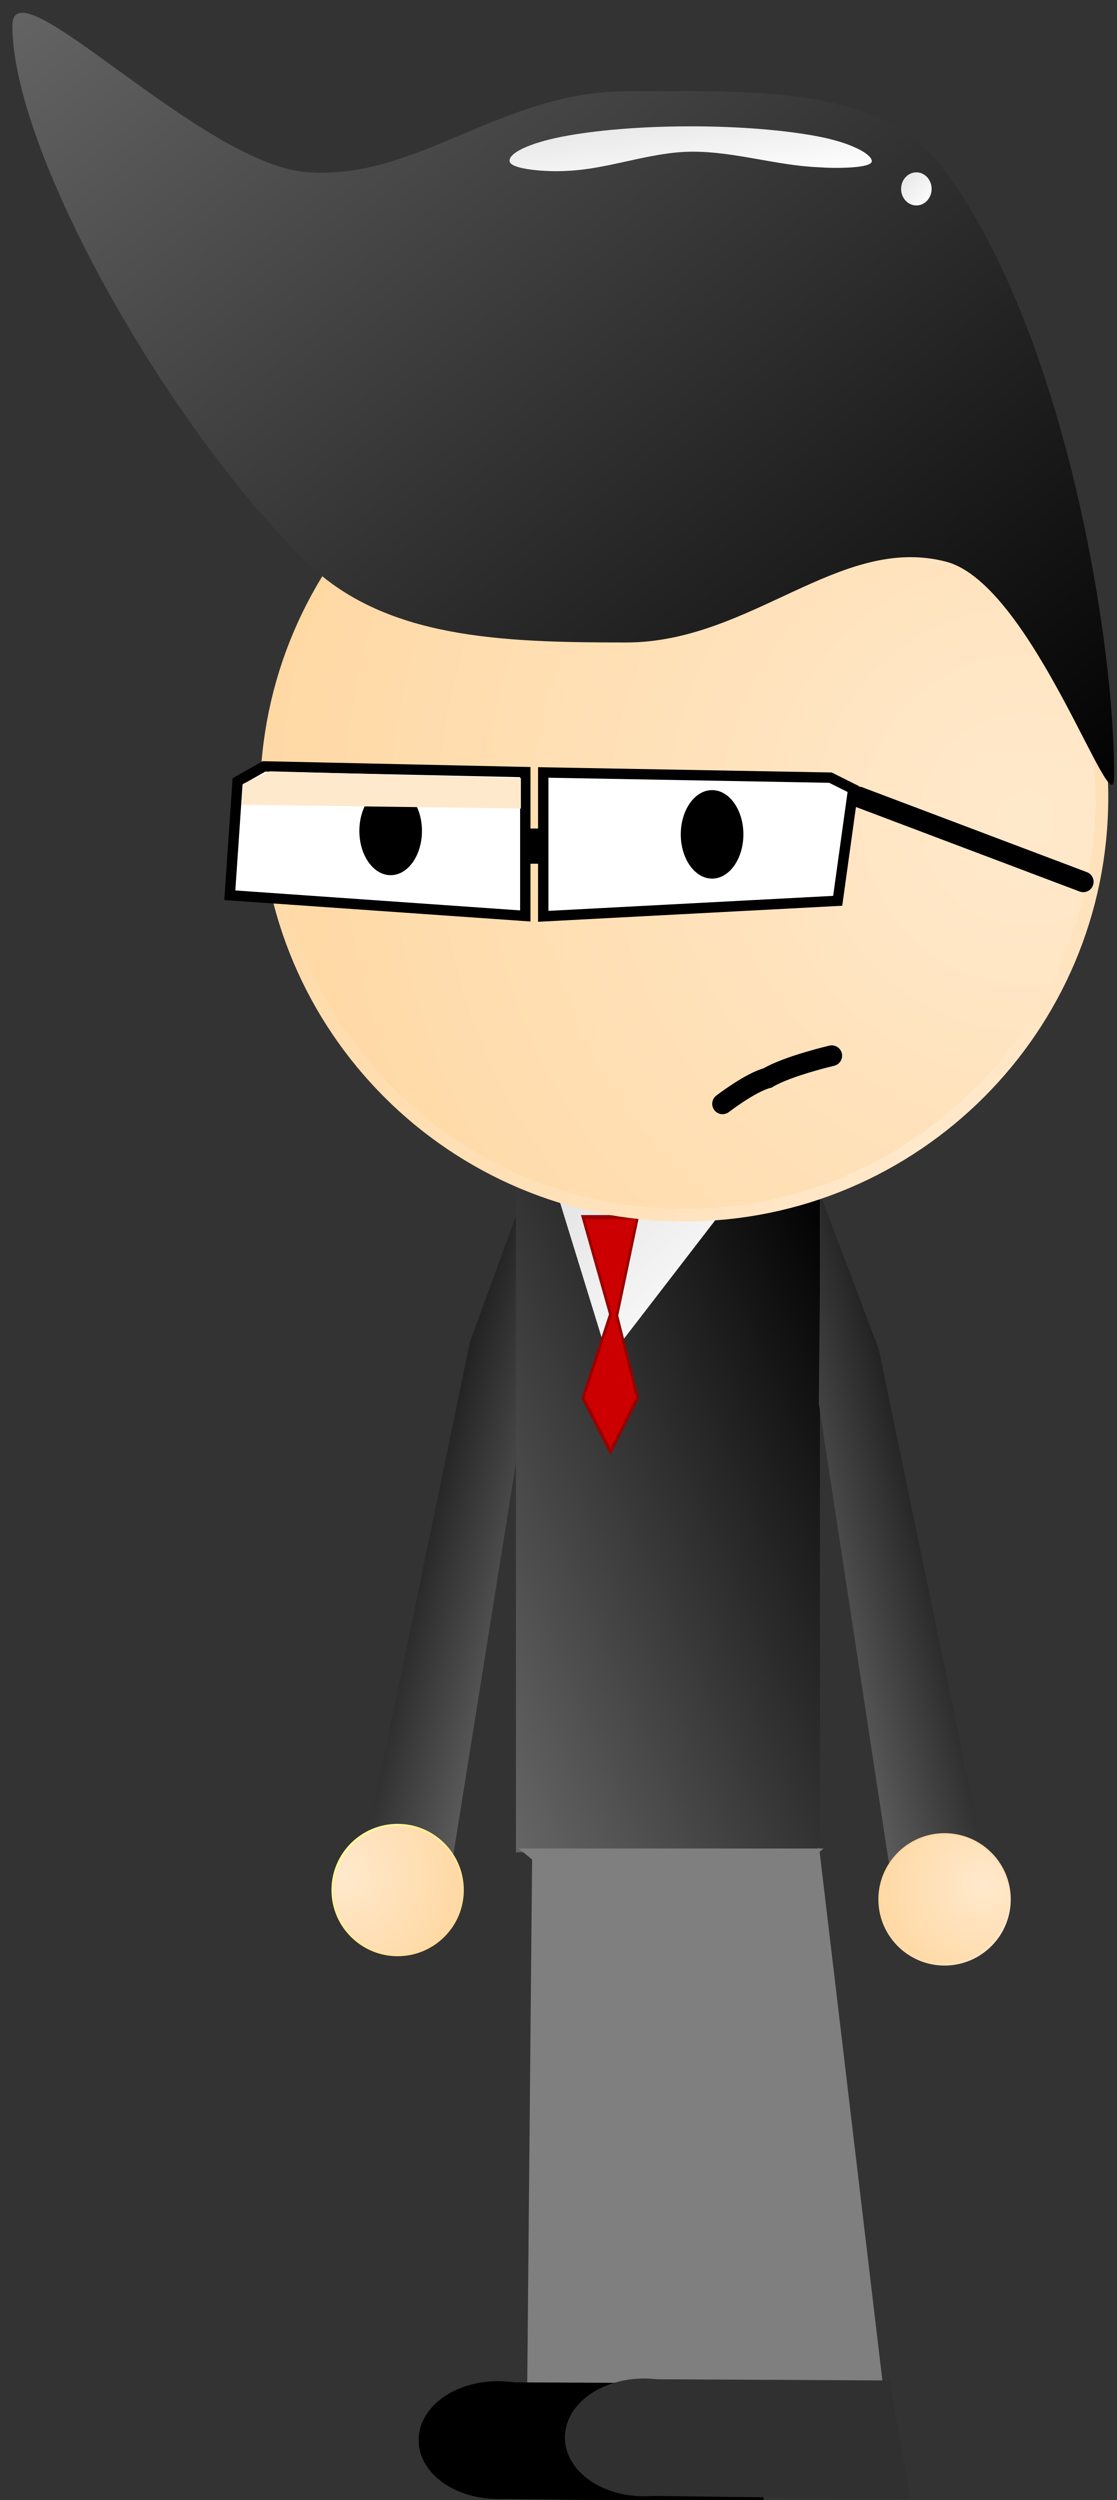 <svg version="1.1" width="147" height="329" viewBox="-1 -1 147 329" xmlns="http://www.w3.org/2000/svg" xmlns:xlink="http://www.w3.org/1999/xlink">
  <rect x="-1" y="-1" width="147" height="329" fill="#333333" stroke="none"/>
  <defs>
    <linearGradient id="grad_1" y2="1">
      <stop offset="0" stop-color="#000000" stop-opacity="1"/>
      <stop offset="1" stop-color="#666666" stop-opacity="1"/>
    </linearGradient>
    <radialGradient id="grad_2" cx="0.087" cy="0.381" r="1.187">
      <stop offset="0" stop-color="#FFE9CC" stop-opacity="1"/>
      <stop offset="1" stop-color="#FFD499" stop-opacity="1"/>
    </radialGradient>
    <linearGradient id="grad_3" y2="1">
      <stop offset="0" stop-color="#FFFF99" stop-opacity="1"/>
      <stop offset="1" stop-color="#FFD499" stop-opacity="1"/>
    </linearGradient>
    <linearGradient id="grad_4" y2="1">
      <stop offset="0" stop-color="#000000" stop-opacity="1"/>
      <stop offset="1" stop-color="#666666" stop-opacity="1"/>
    </linearGradient>
    <linearGradient id="grad_5" y2="1">
      <stop offset="0" stop-color="#E5E5E5" stop-opacity="1"/>
      <stop offset="1" stop-color="#FFFFFF" stop-opacity="1"/>
    </linearGradient>
    <linearGradient id="grad_6" y2="1">
      <stop offset="0" stop-color="#E5E5E5" stop-opacity="1"/>
      <stop offset="1" stop-color="#FFFFFF" stop-opacity="1"/>
    </linearGradient>
    <linearGradient id="grad_7" y2="1">
      <stop offset="0" stop-color="#000000" stop-opacity="1"/>
      <stop offset="1" stop-color="#666666" stop-opacity="1"/>
    </linearGradient>
    <radialGradient id="grad_8" cx="0.807" cy="0.393" r="1.049">
      <stop offset="0" stop-color="#FFE9CC" stop-opacity="1"/>
      <stop offset="1" stop-color="#FFD499" stop-opacity="1"/>
    </radialGradient>
    <radialGradient id="grad_9" cx="0.94" cy="0.738" r="1.222">
      <stop offset="0" stop-color="#FFE9CC" stop-opacity="1"/>
      <stop offset="1" stop-color="#FFD499" stop-opacity="1"/>
    </radialGradient>
    <radialGradient id="grad_10" cx="0.909" cy="0.526" r="1.182">
      <stop offset="0" stop-color="#FFE9CC" stop-opacity="1"/>
      <stop offset="1" stop-color="#FFD499" stop-opacity="1"/>
    </radialGradient>
    <radialGradient id="grad_11" cx="0.783" cy="0.905" r="1.177">
      <stop offset="0" stop-color="#FFE9CC" stop-opacity="1"/>
      <stop offset="1" stop-color="#FFD499" stop-opacity="1"/>
    </radialGradient>
    <linearGradient id="grad_12" y2="1">
      <stop offset="0" stop-color="#666666" stop-opacity="1"/>
      <stop offset="1" stop-color="#000000" stop-opacity="1"/>
    </linearGradient>
    <linearGradient id="grad_13" y2="1">
      <stop offset="0" stop-color="#E5E5E5" stop-opacity="1"/>
      <stop offset="1" stop-color="#FFFFFF" stop-opacity="1"/>
    </linearGradient>
    <linearGradient id="grad_14" y2="1">
      <stop offset="0" stop-color="#E5E5E5" stop-opacity="1"/>
      <stop offset="1" stop-color="#FFFFFF" stop-opacity="1"/>
    </linearGradient>
  </defs>
  <!-- Exported by Scratch - http://scratch.mit.edu/ -->
  <g id="ID0.10787041718140244" transform="matrix(-1, 0, 0, 1, 146.6, 0.5)">
    <path id="ID0.5747618409805" fill="#7F7F7F" stroke="none" stroke-linecap="round" d="M 407.500 271.900 L 426.500 287.500 L 435.500 353.800 L 406.750 353.300 L 407.500 271.900 Z " transform="matrix(-1, 0, 0, 0.993, 485.05, -29.3)"/>
    <path id="ID0.3685634839348495" fill="#000000" stroke="#000000" stroke-width="2" stroke-linecap="round" d="M 334.250 331.650 L 362.250 331.500 L 362.750 344.850 L 332 345.250 L 334.250 331.650 Z " transform="matrix(1.067, 0, 0, 1, -305.95, -18.5)"/>
    <path id="ID0.09360277839004993" fill="#000000" stroke="#000000" stroke-width="2" d="M 371.875 331.500 C 374.599 331.500 377.068 332.256 378.856 333.478 C 380.643 334.700 381.750 336.388 381.750 338.250 C 381.750 340.112 380.643 341.800 378.856 343.022 C 377.068 344.244 374.599 345 371.875 345 C 369.151 345 366.682 344.244 364.894 343.022 C 363.107 341.800 362 340.112 362 338.250 C 362 336.388 363.107 334.700 364.894 333.478 C 366.682 332.256 369.151 331.500 371.875 331.500 Z " transform="matrix(0.959, 0, 0, 1, -274.55, -18.65)"/>
  </g>
  <g id="ID0.44674389949068427" transform="matrix(-1, 0, 0, 1, 146.6, 0.5)">
    <path id="ID0.7164826532825828" fill="url(#grad_1)" stroke="none" d="M 387 274 L 409.300 205.850 L 427 185 L 437.500 211.900 L 427 274 L 387 274 Z " transform="matrix(-0.289, 0.032, 0.109, 0.994, 181.6, -42.65)"/>
    <path id="ID0.5689883315935731" fill="url(#grad_2)" stroke="url(#grad_3)" stroke-width="2" d="M 286 97.600 C 304.209 97.600 320.709 104.996 332.657 116.943 C 344.604 128.891 352 145.391 352 163.600 C 352 181.809 344.604 198.309 332.657 210.257 C 320.709 222.204 304.209 229.600 286 229.600 C 267.791 229.600 251.291 222.204 239.343 210.257 C 227.396 198.309 220 181.809 220 163.600 C 220 145.391 227.396 128.891 239.343 116.943 C 251.291 104.996 267.791 97.600 286 97.600 Z " transform="matrix(-0.13, 0, 0, 0.13, 132.45, 225.95)"/>
  </g>
  <path id="ID0.7164826532825828" fill="url(#grad_4)" stroke="none" d="M 387 185 L 427 185 L 427 274 L 387 274 L 387 185 Z " transform="matrix(-1, 0, 0, 1, 493.9, -31.25)"/>
  <path id="ID0.15536771714687347" fill="url(#grad_5)" stroke="url(#grad_6)" d="M 242.700 196.300 L 258.250 195.650 L 246.950 206.550 L 242.700 196.300 Z " transform="matrix(1.362, 0, 0, 1.833, -257.05, -202.35)"/>
  <path id="ID0.6073487130925059" fill="#CC0000" stroke="#990000" d="M 193.050 200.350 L 203.200 187.100 L 213.200 200.350 L 205.550 220.650 L 213.200 245 L 193.050 245 L 203.200 221 L 193.050 200.350 Z " transform="matrix(0.356, 0, 0, -0.533, 7, 289.75)"/>
  <g id="ID0.12585057551041245" transform="matrix(-1, 0, 0, 1, 146.1, 0.5)">
    <path id="ID0.7164826532825828" fill="url(#grad_7)" stroke="none" d="M 387 274 L 409.300 205.850 L 427 185 L 436.750 212.100 L 427 274 L 387 274 Z " transform="matrix(0.311, 0.032, -0.102, 0.995, -74.85, -41.85)"/>
    <path id="ID0.5689883315935731" fill="url(#grad_8)" stroke="url(#grad_9)" stroke-width="2" d="M 286 97.600 C 304.209 97.600 320.709 104.996 332.657 116.943 C 344.604 128.891 352 145.391 352 163.600 C 352 181.809 344.604 198.309 332.657 210.257 C 320.709 222.204 304.209 229.600 286 229.600 C 267.791 229.600 251.291 222.204 239.343 210.257 C 227.396 198.309 220 181.809 220 163.600 C 220 145.391 227.396 128.891 239.343 116.943 C 251.291 104.996 267.791 97.600 286 97.600 Z " transform="matrix(-0.13, -0.002, -0.002, 0.13, 60.3, 227.75)"/>
  </g>
  <path id="ID0.5350877935998142" fill="#7F7F7F" stroke="none" stroke-linecap="round" d="M 386.500 273.500 L 427 273.500 L 406.150 290.300 L 386.500 273.500 Z " transform="matrix(-0.991, 0, 0, 1, 490.4, -31.25)"/>
  <g id="ID0.10787041718140244" transform="matrix(-1, 0, 0, 1, 146.6, 0.5)">
    <path id="ID0.5747618409805" fill="#7F7F7F" stroke="none" stroke-linecap="round" d="M 406 290.300 L 426 273.200 L 435.500 353.800 L 406.750 353.300 L 406 290.300 Z " transform="matrix(-1, 0, 0, 0.993, 465.8, -29.65)"/>
    <path id="ID0.3685634839348495" fill="#303030" stroke="#303030" stroke-width="2" stroke-linecap="round" d="M 334.250 331.650 L 362.250 331.500 L 362.750 344.850 L 332 345.250 L 334.250 331.650 Z " transform="matrix(1.067, 0, 0, 1, -325.2, -18.9)"/>
    <path id="ID0.09360277839004993" fill="#303030" stroke="#303030" stroke-width="2" d="M 371.875 331.500 C 374.599 331.500 377.068 332.256 378.856 333.478 C 380.643 334.700 381.750 336.388 381.750 338.250 C 381.750 340.112 380.643 341.800 378.856 343.022 C 377.068 344.244 374.599 345 371.875 345 C 369.151 345 366.682 344.244 364.894 343.022 C 363.107 341.800 362 340.112 362 338.250 C 362 336.388 363.107 334.700 364.894 333.478 C 366.682 332.256 369.151 331.500 371.875 331.500 Z " transform="matrix(0.959, 0, 0, 1, -293.8, -19)"/>
  </g>
  <path id="ID0.5689883315935731" fill="url(#grad_10)" stroke="url(#grad_11)" stroke-width="2" d="M 286 97.600 C 304.209 97.600 320.709 104.996 332.657 116.943 C 344.604 128.891 352 145.391 352 163.600 C 352 181.809 344.604 198.309 332.657 210.257 C 320.709 222.204 304.209 229.600 286 229.600 C 267.791 229.600 251.291 222.204 239.343 210.257 C 227.396 198.309 220 181.809 220 163.600 C 220 145.391 227.396 128.891 239.343 116.943 C 251.291 104.996 267.791 97.600 286 97.600 Z " transform="matrix(0.833, 0, 0, 0.833, -149.2, -32.35)"/>
  <path id="ID0.1322840885259211" fill="url(#grad_12)" stroke="none" stroke-linecap="round" d="M 223.050 60 C 235.120 60 247.754 59.197 253.978 67.803 C 265.720 84.044 270.301 113.820 270.200 126.150 C 270.301 131.777 262.399 107.652 253.978 105.447 C 243.704 102.760 235.120 113.250 223.050 113.250 C 210.980 113.250 199.688 112.901 192.122 105.447 C 178.419 91.928 163.755 65.718 163.750 53.650 C 163.755 47.371 181.833 66.915 192.122 67.803 C 202.697 68.697 210.980 60 223.050 60 Z " transform="matrix(1.362, 0, 0, 1.362, -222.4, -70.7)"/>
  <path id="ID0.6780442483723164" fill="url(#grad_13)" stroke="none" stroke-linecap="round" d="M 249.300 90.400 C 254.128 90.400 258.503 90.778 261.671 91.389 C 264.839 92 266.806 93.092 266.800 93.775 C 266.793 94.454 263.346 94.483 261.600 94.350 C 257.515 94.173 253.514 92.823 249.400 92.850 C 245.357 92.877 241.434 94.525 237.400 94.700 C 235.505 94.837 231.897 94.578 231.800 93.775 C 231.703 92.973 233.761 92 236.929 91.389 C 240.097 90.778 244.472 90.400 249.300 90.400 Z " transform="matrix(1.362, 0, 0, 1.362, -249.65, -107.5)"/>
  <path id="ID0.523641639854759" fill="url(#grad_14)" stroke="none" d="M 274.225 91.100 C 274.632 91.100 275.001 91.279 275.268 91.569 C 275.535 91.859 275.700 92.259 275.700 92.700 C 275.700 93.141 275.535 93.541 275.268 93.831 C 275.001 94.121 274.632 94.300 274.225 94.300 C 273.818 94.300 273.449 94.121 273.182 93.831 C 272.915 93.541 272.750 93.141 272.750 92.700 C 272.750 92.259 272.915 91.859 273.182 91.569 C 273.449 91.279 273.818 91.100 274.225 91.100 Z " transform="matrix(1.362, 0, 0, 1.362, -253.9, -102.4)"/>
  <path id="ID0.24614621326327324" fill="#FFFFFF" stroke="none" d="M 258.250 117.700 C 258.264 117.700 258.276 117.700 258.285 117.700 C 258.294 117.700 258.300 117.700 258.300 117.700 C 258.300 117.700 258.294 117.700 258.285 117.700 C 258.276 117.700 258.264 117.700 258.250 117.700 C 258.236 117.700 258.224 117.700 258.215 117.700 C 258.206 117.700 258.200 117.700 258.200 117.700 C 258.200 117.700 258.206 117.700 258.215 117.700 C 258.224 117.700 258.236 117.700 258.250 117.700 Z " transform="matrix(1.362, 0, 0, 1.362, -258.35, -102.6)"/>
  <path id="ID0.6384483249858022" fill="#FFFFFF" stroke="#000000" stroke-width="1" stroke-linecap="round" d="M 212.200 152.700 L 214.750 151.250 L 240 151.800 L 240 165.700 L 211.450 163.700 L 212.200 152.700 Z " transform="matrix(1.362, 0, 0, 1.362, -258.75, -106.15)"/>
  <path id="ID0.6384483249858022" fill="#FFFFFF" stroke="#000000" stroke-width="1" stroke-linecap="round" d="M 209.650 151.800 L 237.400 152.300 L 239.600 153.400 L 238.100 164.200 L 209.650 165.700 L 209.650 151.800 Z " transform="matrix(1.362, 0, 0, 1.362, -215.05, -106.1)"/>
  <path id="ID0.08663176745176315" fill="#000000" stroke="none" stroke-linecap="round" d="M 236.150 154.500 L 238.200 154.500 L 238.200 157.900 L 236.150 157.900 L 236.150 154.500 Z " transform="matrix(1.362, 0, 0, 1.362, -253.9, -102.4)"/>
  <path id="ID0.011732017621397972" fill="#000000" stroke="none" d="M 210.875 151.450 C 211.710 151.450 212.466 151.929 213.013 152.703 C 213.561 153.477 213.900 154.546 213.900 155.725 C 213.900 156.904 213.561 157.973 213.013 158.747 C 212.466 159.521 211.710 160 210.875 160 C 210.040 160 209.284 159.521 208.737 158.747 C 208.189 157.973 207.850 156.904 207.850 155.725 C 207.850 154.546 208.189 153.477 208.737 152.703 C 209.284 151.929 210.040 151.450 210.875 151.450 Z " transform="matrix(1.362, 0, 0, 1.362, -236.8, -103.75)"/>
  <path id="ID0.011732017621397972" fill="#000000" stroke="none" d="M 210.875 151.450 C 211.710 151.450 212.466 151.929 213.013 152.703 C 213.561 153.477 213.900 154.546 213.900 155.725 C 213.900 156.904 213.561 157.973 213.013 158.747 C 212.466 159.521 211.710 160 210.875 160 C 210.040 160 209.284 159.521 208.737 158.747 C 208.189 157.973 207.850 156.904 207.850 155.725 C 207.850 154.546 208.189 153.477 208.737 152.703 C 209.284 151.929 210.040 151.450 210.875 151.450 Z " transform="matrix(1.362, 0, 0, 1.362, -194.5, -103.3)"/>
  <path id="ID0.7291579437442124" fill="none" stroke="#000000" stroke-width="2" stroke-linecap="round" d="M 268.650 151.450 L 290.350 159.650 " transform="matrix(1.362, 0, 0, 1.362, -253.9, -102.4)"/>
  <path id="ID0.4683166495524347" fill="none" stroke="#000000" stroke-width="2" stroke-linecap="round" d="M 255.500 181.100 C 255.500 181.100 258.190 179.023 259.850 178.600 C 261.754 177.452 266.050 176.450 266.050 176.450 " transform="matrix(1.362, 0, 0, 1.362, -253.9, -102.4)"/>
  <path id="ID0.4965434903278947" fill="#FFE9CC" stroke="none" stroke-linecap="round" d="M 205.850 124.150 L 209.350 122.500 L 242.400 123.400 L 242.400 127.400 L 205.600 126.900 L 205.850 124.150 Z " transform="matrix(1, 0, 0, 1, -174.85, -22)"/>
</svg>